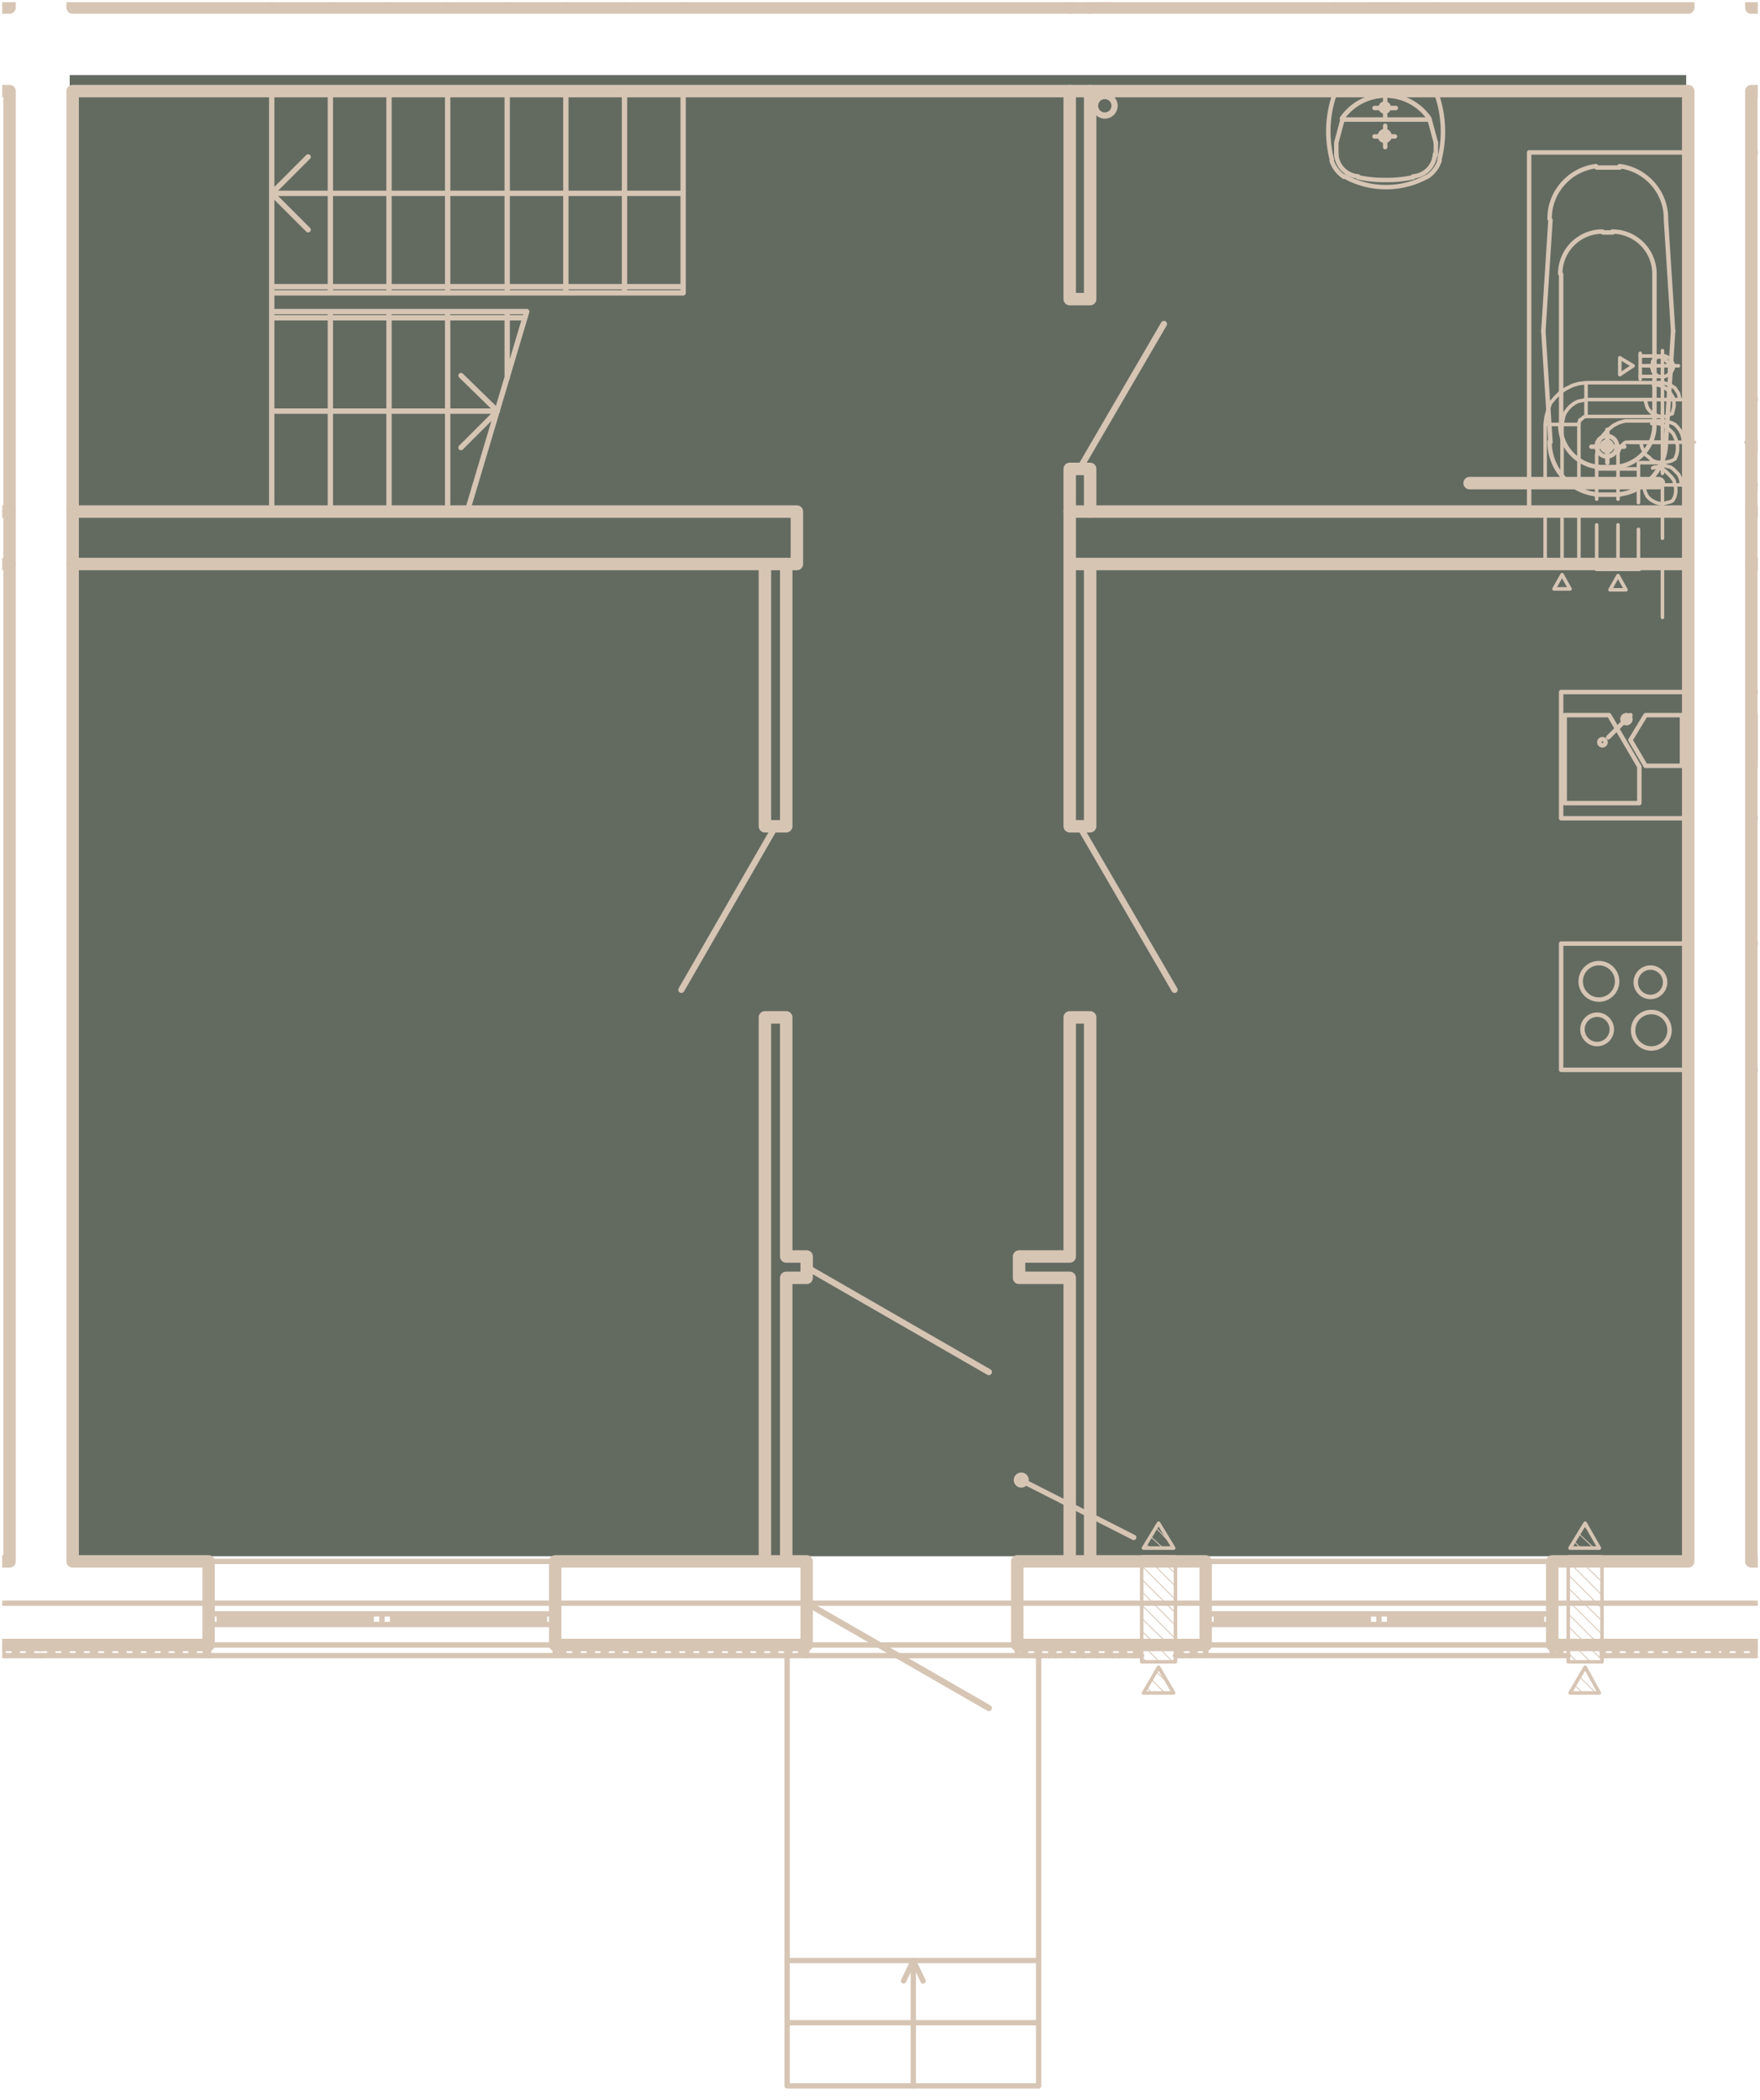 <svg version="1.1" xmlns="http://www.w3.org/2000/svg" xmlns:xlink="http://www.w3.org/1999/xlink" viewBox="1137.87 268.855 237.664 283.454"><path fill="none" d="M1138.17 269.155h237.064v282.854H1138.17z"></path><path fill="rgba(68, 78, 65, 0.83)" d="M1147.284 278.985h218.28v199.948h-218.28z"></path><clipPath id="a"><path fill="none" d="M1138.17 269.155h237.064v282.854H1138.17z"></path></clipPath><g clip-path="url(#a)"><g fill="none" stroke="#d7c5b4" stroke-linecap="round" stroke-linejoin="round" stroke-miterlimit="10"><path stroke-width=".48" d="M1362.36 325.674h-5.04l-.84.24-.72.36-.6.48-.6.6-.48.6-.36.72-.12.84-.12.72v6M1353.48 339.714v6"></path><path stroke-width=".48" d="M1362.36 328.554h-4.92l-.24.12-.24.24-.24.24-.12.24-.12.24-.12.36v6.24M1356.36 339.714v6M1353.48 345.714h5.76M1355.28 348.474h2.16l-1.08-1.92-1.08 1.92M1362.36 334.314v7.2M1362.36 344.994v7.2"></path><path stroke-width=".48" d="M1362.36 325.074h-10.44l-.24.12-.12.12-.12.12-.24.12v.12l-.12.24v8.04M1351.08 337.554v7.92"></path><path stroke-width=".48" d="M1362.36 322.794h-10.32l-.48.12-.6.12-.48.24-.48.36-.36.36-.36.48-.24.48-.12.6-.12.6v7.8M1348.8 337.554v7.92M1347.72 348.354h2.16l-1.08-1.92-1.08 1.92M1352.04 325.074v-4.56M1366.2 334.314h-7.68M1363.8 318.234v-.24l-.12-.24-.12-.24-.12-.24-.24-.12-.24-.12-.24-.12h-.84l-.24.12-.24.24-.12.12-.24.24v.24l-.12.24v.36l.12.24v.24l.24.24.12.12.24.24.24.12h.84l.24-.12.24-.12.24-.12.12-.24.12-.24.12-.24v-.36M1362.36 320.394v-4.2M1360.2 318.234h4.32M1362.36 320.154v5.4M1365 322.794h-5.28M1363.68 324.714l.12-.48.12-.48v-.96l-.24-.48-.24-.36-.24-.36-.48-.36-.36-.24-.48-.12-.48-.12"></path><path stroke-width=".48" d="M1363.2 319.434l.12-.24v-.96l-.12-.24-.12-.24-.24-.24-.24-.24-.24-.12-.24-.12h-.36M1365.24 328.554l-.12-.6-.12-.48-.24-.48-.36-.48-.36-.36-.48-.24-.48-.12-.6-.12h-.48l-.6.12-.48.24M1359.48 328.554v.24l.12.48.24.48.24.48.48.36.36.36.48.24.6.12h.48l.6-.12.48-.12.24-.12M1362.36 324.234v8.52M1366.68 328.554h-8.64M1362.36 319.674h-3M1362.36 316.914h-3M1356.6 319.434v-2.28l1.8 1.08-1.8 1.2M1359.36 318.234h3"></path><path stroke-width="1.68" d="M1143.36 60.114h-22.68v11.28h18.48v198.48H920.88V71.394h18.36v-11.28h-22.68M1143.36 490.914h-22.68v-11.28h18.48v-198.48H920.88v198.48h18.36v11.28h-22.68"></path><path stroke-width="1.68" d="M1139.16 344.994h-97.8v-7.08h97.8M1143.36 60.114h22.68v11.28h-18.36v198.48h218.16V71.394h-18.36v-11.28h22.68"></path><path stroke-width="1.68" d="M1282.32 269.874v-28.08h2.76v28.08"></path><path stroke-width=".48" d="M1349.64 479.034h4.56v14.16h-4.56v-14.16"></path><path stroke-width=".12" d="M1352.52 475.554l-.84-.84M1353.12 477.834l-2.04-1.92M1354.2 480.714l-1.68-1.68M1351.32 477.834l-.84-.84M1354.2 482.394l-3.48-3.36M1354.2 484.194l-4.56-4.56M1354.2 485.994l-4.56-4.56M1354.2 487.674l-4.56-4.44M1354.2 489.474l-4.56-4.56M1354.2 491.274l-4.56-4.56M1354.2 492.954l-4.56-4.56M1352.64 493.194l-3-3M1352.28 494.634l-.48-.48M1350.84 493.194l-1.2-1.2M1353.36 497.394l-2.16-2.16M1351.56 497.394l-1.08-1.08"></path><path stroke-width=".48" d="M1351.92 493.914l-2.04 3.48h3.96l-1.92-3.48M1351.92 474.474l-2.04 3.36h3.96l-1.92-3.36M1292.04 479.034h4.56v14.16h-4.56v-14.16"></path><path stroke-width=".12" d="M1295.76 476.994l-1.8-1.92M1296.6 479.514l-.48-.48M1294.92 477.834l-1.68-1.56M1296.6 481.314l-2.28-2.28M1293.24 477.834l-.6-.48M1296.6 482.994l-3.96-3.96M1296.6 484.794l-4.56-4.56M1296.6 486.594l-4.56-4.56M1296.6 488.274l-4.56-4.56M1296.6 490.074l-4.56-4.56M1296.6 491.754l-4.56-4.44M1296.24 493.194l-4.2-4.2M1294.44 493.194l-2.4-2.4M1295.52 495.954l-1.56-1.44M1292.76 493.194l-.72-.6M1295.16 497.394l-1.8-1.8M1293.36 497.394l-.6-.72"></path><path stroke-width=".48" d="M1294.32 493.914l-2.04 3.48h4.08l-2.04-3.48M1294.32 474.474l-2.04 3.36h4.08l-2.04-3.36"></path><path stroke-width="1.68" d="M1143.36 490.914h22.68v-11.28h-18.36v-198.48h218.16v198.48h-18.36v11.28h22.68"></path><path stroke-width="1.68" d="M1212.84 490.914h33.96v-11.28h-33.96v11.28M1275.24 490.914h25.44v-11.28h-25.44v11.28M1147.68 344.994h97.8v-7.08h-97.8M1365.84 344.994h-83.52v-7.08h83.52M1285.08 344.994v35.4h-2.76v-35.4M1244.04 344.994v35.4h-2.88v-35.4M1241.16 479.634v-73.44h2.88v32.28h2.76v2.88h-2.76v38.28"></path><path stroke-width="1.68" d="M1282.32 479.634v-38.28h-6.84v-2.88h6.84v-32.28h2.76v73.44M1282.32 337.914v-5.76h2.76v5.76M1282.32 281.154v28.08h2.76v-28.08"></path><path stroke-width=".84" d="M1246.8 485.274l24.6 14.16M1246.8 439.914l24.6 14.16M1283.64 380.394l12.84 22.08M1242.6 380.394l-12.72 22.08M1283.64 332.154l11.4-19.56"></path><path stroke-width="1.68" d="M1596.96 60.114h-22.68v11.28h18.36v198.48h-218.28V71.394h18.48v-11.28h-22.68M1596.96 490.914h-22.68v-11.28h18.36v-198.48h-218.28v198.48h18.48v11.28h-22.68"></path><path stroke-width="1.68" d="M1374.36 344.994H1458v-7.08h-83.64"></path><path stroke-width=".48" d="M1362.36 331.314h-3.24v5.4M1359.12 340.314v5.4M1359.12 332.154h-5.64M1362.36 320.514h-10.32l-.96.12-.84.24-.96.48-.72.48-.72.72-.6.72-.36.96-.24.96-.12.96v7.8M1346.52 337.554v7.92M1345.92 345.474h5.76M1351.08 326.154h-4.56"></path><path stroke-width=".48" d="M1364.88 334.314v-.48l-.12-.48-.24-.48-.36-.36-.36-.36-.36-.24-.48-.12-.48-.12-.48.12-.48.12-.48.12M1359.84 334.314v.24l.12.48.12.36.24.48.36.36.36.24.48.24.48.12h.48l.48-.12.48-.12.24-.12"></path><path stroke-width=".48" d="M1363.8 336.354l.24-.48.12-.6v-.48l-.12-.6-.12-.48-.36-.48-.36-.36-.36-.36-.48-.36-.48-.12-.6-.12M1364.64 322.794v-.36l-.12-.48-.24-.36-.24-.36-.36-.24-.36-.24-.48-.12-.36-.12-.48.12h-.36l-.36.24h-.12M1360.08 322.794v.24l.12.48.12.36.24.36.36.36.36.24.36.12.36.12h.84l.48-.24.24-.12M1364.04 330.834l.24-.6.12-.6v-.6l-.12-.6-.24-.6-.24-.48-.48-.48-.48-.36-.48-.36-.6-.12-.6-.12M1359.36 320.034v-3.48M1375.44 334.314v.72l.24.36.24.48.36.36.36.24.48.24.48.12h.48l.48-.12.48-.12.24-.12M1374 334.314h7.8M1375.2 322.794h5.4M1375.08 328.554v.24l.12.48.24.48.24.48.36.36.48.36.48.24.48.12h.6l.48-.12.6-.12.24-.12M1373.64 328.554h8.64"></path><path stroke-width="1.68" d="M1361.88 334.074h-25.56"></path></g><g fill="none" stroke="#d7c5b4" stroke-width=".72" stroke-linecap="round" stroke-linejoin="round" stroke-miterlimit="10"><path d="M685.56 485.274h915.6M1142.88 490.914l-1.44 1.44M1140.96 490.914l-1.44 1.44M1139.04 490.914l-1.44 1.44M1142.88 490.914l.48.48M1140.96 490.914l1.44 1.44M1139.04 490.914l1.44 1.44M1137.12 490.914l1.44 1.44M1143.36 490.914h-22.68v1.44h22.68M1288.44 267.774c0-.761-.622-1.38-1.38-1.38-.76 0-1.38.619-1.38 1.38s.62 1.38 1.38 1.38c.758 0 1.38-.62 1.38-1.38"></path><path d="M1288.32 267.774c0-.701-.562-1.26-1.26-1.26-.7 0-1.26.559-1.26 1.26s.56 1.26 1.26 1.26c.698 0 1.26-.56 1.26-1.26M1174.56 269.394v-56.28M1182.48 269.394v-26.76M1190.4 269.394v-26.76M1198.32 269.394v-26.76M1206.36 269.394v-26.76M1214.28 269.394v-26.76M1222.2 269.394v-26.76M1230.12 269.394v-26.76M1143.84 490.914l1.44 1.44M1145.76 490.914l1.44 1.44M1147.68 490.914l1.44 1.44M1149.6 490.914l1.44 1.44M1151.52 490.914l1.44 1.44M1153.44 490.914l1.44 1.44M1155.36 490.914l1.44 1.44M1157.28 490.914l1.32 1.44M1159.2 490.914l1.32 1.44M1161 490.914l1.44 1.44M1162.92 490.914l1.44 1.44M1164.84 490.914l1.2 1.2M1143.84 490.914l-.48.48M1145.76 490.914l-1.44 1.44M1147.68 490.914l-1.44 1.44M1149.6 490.914l-1.44 1.44M1151.52 490.914l-1.44 1.44M1153.44 490.914l-1.44 1.44M1155.36 490.914l-1.44 1.44M1157.28 490.914l-1.44 1.44M1159.2 490.914l-1.44 1.44M1161 490.914l-1.32 1.44M1162.92 490.914l-1.32 1.44M1164.84 490.914l-1.44 1.44M1166.04 491.634l-.72.72M1143.36 490.914h22.68v1.44h-22.68M1288.44 283.134c0-.761-.622-1.38-1.38-1.38-.76 0-1.38.619-1.38 1.38s.62 1.38 1.38 1.38c.758 0 1.38-.62 1.38-1.38"></path><path d="M1288.32 283.134c0-.701-.562-1.26-1.26-1.26-.7 0-1.26.559-1.26 1.26s.56 1.26 1.26 1.26c.698 0 1.26-.56 1.26-1.26M1166.04 486.714h46.8M1166.04 488.154h46.8M1166.04 486.714h27.48M1167.48 488.154v-1.44M1211.4 488.154v-1.44M1188 487.434h-20.52M1189.44 488.154v-1.44M1190.88 488.154v-1.44M1188 488.154v-1.44M1190.88 487.434h20.52M1212.84 490.914v1.44M1212.84 490.914h-46.8v1.44M1166.04 479.634h46.8M1300.68 486.714h46.8M1300.68 488.154h46.8M1300.68 486.714h27.48M1302.12 488.154v-1.44M1346.04 488.154v-1.44M1322.64 487.434h-20.52M1324.08 488.154v-1.44M1325.52 488.154v-1.44M1322.64 488.154v-1.44M1325.52 487.434h20.52M1347.48 490.914v1.44M1347.48 490.914h-46.8v1.44M1300.68 479.634h46.8M1212.84 490.914l1.44 1.44M1214.76 490.914l1.44 1.44M1216.68 490.914l1.44 1.44M1218.6 490.914l1.32 1.44M1220.52 490.914l1.32 1.44M1222.32 490.914l1.44 1.44M1224.24 490.914l1.44 1.44M1226.16 490.914l1.44 1.44M1228.08 490.914l1.44 1.44M1230 490.914l1.44 1.44M1231.92 490.914l1.44 1.44M1233.84 490.914l1.44 1.44M1235.76 490.914l1.44 1.44M1237.68 490.914l1.44 1.44M1239.6 490.914l1.32 1.44M1241.52 490.914l1.32 1.44M1243.32 490.914l1.44 1.44M1245.24 490.914l1.44 1.44M1214.76 490.914l-1.44 1.44M1216.68 490.914l-1.44 1.44M1218.6 490.914l-1.44 1.44M1220.52 490.914l-1.44 1.44M1222.32 490.914l-1.32 1.44M1224.24 490.914l-1.32 1.44M1226.16 490.914l-1.44 1.44M1228.08 490.914l-1.44 1.44M1230 490.914l-1.44 1.44M1231.92 490.914l-1.44 1.44M1233.84 490.914l-1.44 1.44M1235.76 490.914l-1.44 1.44M1237.68 490.914l-1.44 1.44M1239.6 490.914l-1.44 1.44M1241.52 490.914l-1.44 1.44M1243.32 490.914l-1.32 1.44M1245.24 490.914l-1.32 1.44M1246.8 491.274l-1.08 1.08M1246.8 492.354h-33.96v-1.44h33.96v1.44M1275.24 490.914l1.32 1.44M1277.16 490.914l1.32 1.44M1278.96 490.914l1.44 1.44M1280.88 490.914l1.44 1.44M1282.8 490.914l1.44 1.44M1284.72 490.914l1.44 1.44M1286.64 490.914l1.44 1.44M1288.56 490.914l1.44 1.44M1290.48 490.914l1.44 1.44M1296.6 491.394l.96.96M1298.16 490.914l1.32 1.44M1299.96 490.914l.72.72M1277.16 490.914l-1.44 1.44M1278.96 490.914l-1.32 1.44M1280.88 490.914l-1.32 1.44M1282.8 490.914l-1.44 1.44M1284.72 490.914l-1.44 1.44M1286.64 490.914l-1.44 1.44M1288.56 490.914l-1.44 1.44M1290.48 490.914l-1.44 1.44M1292.04 491.274l-1.08 1.08M1298.16 490.914l-1.44 1.44M1299.96 490.914l-1.32 1.44M1300.68 492.114l-.12.24"></path><path d="M1292.04 492.354h-16.8v-1.44h25.44v1.44h-4.08M1347.48 490.914l1.44 1.44M1349.4 490.914l.24.24M1354.2 491.874l.36.48M1355.16 490.914l1.32 1.44M1356.96 490.914l1.44 1.44M1358.88 490.914l1.44 1.44M1360.8 490.914l1.44 1.44M1362.72 490.914l1.44 1.44M1364.64 490.914l1.44 1.44M1366.56 490.914l1.44 1.44M1368.48 490.914l1.44 1.44M1349.4 490.914l-1.44 1.44M1355.16 490.914l-.96.96M1356.96 490.914l-1.32 1.44M1358.88 490.914l-1.32 1.44M1360.8 490.914l-1.44 1.44M1362.72 490.914l-1.44 1.44M1364.64 490.914l-1.44 1.44M1366.56 490.914l-1.44 1.44M1368.48 490.914l-1.44 1.44M1370.16 491.154l-1.2 1.2M1370.16 492.354h-15.96M1349.64 492.354h-2.16v-1.44h22.68M1166.04 492.354h46.8M1246.8 492.354h28.44M1300.68 492.354h46.8M1174.56 281.634v56.28M1174.56 308.394h55.56M1174.56 310.914H1209M1182.48 281.634v26.76M1182.48 310.914v27M1190.4 281.634v26.76M1190.4 310.914v27M1198.32 281.634v26.76M1198.32 310.914v27M1206.36 281.634v26.76M1206.36 310.914v9M1214.28 281.634v26.76M1222.2 281.634v26.76M1230.12 281.634v26.76M1209 310.914l-8.04 27M1230.12 294.954h-55.56l4.92-4.92M1174.56 294.954l4.92 4.92M1174.56 324.354h30.48l-4.92-4.8M1205.04 324.354l-4.92 4.92M1174.56 311.754h34.08M1174.56 307.554h55.56"></path><path d="M1278.12 490.914h-33.96v42.6h33.96v-42.6M1278.12 533.514v8.4h-33.96v-8.4h33.96M1278.12 541.914v8.52h-33.96v-8.52h33.96"></path><path d="M1262.52 536.274l-1.32-2.76v16.92-16.92l-1.32 2.76M1375.68 490.914l-1.44 1.44M1373.76 490.914l-1.44 1.44M1371.84 490.914l-1.44 1.44M1373.76 490.914l1.44 1.44M1371.84 490.914l1.44 1.44M1370.16 491.154l1.2 1.2M1370.16 492.354h15.96M1390.68 492.354h2.16v-1.44h-22.68M1290.96 476.394l-15.12-7.68M1276.44 468.654c0-.36-.3-.66-.66-.66-.36 0-.66.3-.66.66s.3.66.66.66c.36 0 .66-.3.66-.66"></path></g><g fill="none" stroke="#d7c5b4" stroke-width=".6" stroke-linecap="round" stroke-linejoin="round" stroke-miterlimit="10"><path d="M1326.36 267.594h-1.44v1.44M1319.09 266.053a7.144 7.144 0 0011.78 0M1331.678 269.842a15.275 15.275 0 00.552-9.379M1331.76 269.874h-13.44M1317.73 260.463c-.812 3.11-.61 6.391.55 9.38M1348.68 379.314v-17.04h16.92v17.04h-16.92"></path><path d="M1359.24 377.274h-10.08v-11.88h6l4.08 6.96v4.92M1365 372.234h-4.92l-2.04-3.48 2.04-3.36h4.92v6.84M1355.04 368.394l3-3M1357.5 365.394c-.3 0-.54.24-.54.54 0 .3.24.54.54.54.3 0 .54-.24.54-.54 0-.3-.24-.54-.54-.54"></path><path d="M1354.26 368.634c-.23 0-.42.19-.42.42 0 .23.19.42.42.42.23 0 .42-.19.42-.42 0-.23-.19-.42-.42-.42M1365.6 413.274h-16.92v-17.04h16.92v17.04"></path><path d="M1358.4 407.934c0 1.36 1.1 2.46 2.46 2.46 1.358 0 2.46-1.1 2.46-2.46 0-1.361-1.102-2.46-2.46-2.46-1.36 0-2.46 1.099-2.46 2.46M1351.56 407.814c0 1.09.89 1.98 1.98 1.98s1.98-.89 1.98-1.98-.89-1.98-1.98-1.98-1.98.89-1.98 1.98M1351.32 401.334c0 1.36 1.1 2.46 2.46 2.46 1.358 0 2.46-1.1 2.46-2.46 0-1.361-1.102-2.46-2.46-2.46-1.36 0-2.46 1.099-2.46 2.46M1358.76 401.454c0 1.09.89 1.98 1.98 1.98s1.98-.89 1.98-1.98c0-1.09-.89-1.98-1.98-1.98s-1.98.89-1.98 1.98M1355.04 335.634h1.56M1356.569 335.583a7.145 7.145 0 006.271-7.12M1362.84 328.554l.96-15M1354.92 300.234h.72M1361.28 305.814c0-3.152-2.551-5.7-5.7-5.7M1361.28 305.874v20.4M1355.58 331.914c3.149 0 5.7-2.552 5.7-5.7M1355.64 331.914h-.72M1355.04 335.634h-1.56M1347.12 328.462c-.022 3.612 2.669 6.672 6.269 7.121M1347.24 328.554l-.96-15M1354.92 300.234h-.6M1354.26 300.114a5.696 5.696 0 00-5.7 5.7M1348.68 305.874v20.4M1348.56 326.214c0 3.148 2.549 5.7 5.7 5.7M1354.32 331.914h.6"></path><path d="M1365.6 289.434v48.24h-21.24v-48.24h21.24M1355.04 291.474h-1.56M1353.389 291.284c-3.6.449-6.29 3.509-6.269 7.118M1347.24 298.554l-.96 15M1355.04 291.474h1.56M1362.84 298.402c.02-3.61-2.671-6.67-6.271-7.118M1362.84 298.554l.96 15"></path><path d="M1354.86 330.474c.758 0 1.38-.62 1.38-1.38 0-.761-.622-1.38-1.38-1.38-.76 0-1.38.619-1.38 1.38 0 .76.62 1.38 1.38 1.38"></path><path d="M1354.86 329.754c.36 0 .66-.3.66-.66 0-.36-.3-.66-.66-.66s-.66.3-.66.66c0 .36.3.66.66.66M1354.92 326.874v4.44M1352.76 329.154h4.44M1323.48 283.434h1.44v1.44M1326.36 283.434h-1.44v-1.44M1323.48 287.274h1.44v-1.44"></path><path d="M1324.2 287.214c0 .36.3.66.66.66s.66-.3.66-.66c0-.36-.3-.66-.66-.66s-.66.3-.66.66"></path><path d="M1324.92 288.714v-1.44h1.32M1324.32 283.374c0 .3.24.54.54.54.3 0 .54-.24.54-.54M1325.4 283.374c0-.3-.24-.54-.54-.54-.3 0-.54.24-.54.54M1330.87 284.854a7.144 7.144 0 00-11.78 0M1330.92 284.994h-11.76M1331.76 288.114v1.68M1328.69 292.664a3.183 3.183 0 002.95-3M1325 293.154c1.26.019 2.51-.11 3.729-.38M1321.229 292.774a16.18 16.18 0 003.73.38M1318.32 289.664a3.18 3.18 0 002.95 3"></path><path d="M1318.32 289.794v-1.68l.84-3.12M1330.87 284.854a7.144 7.144 0 00-11.78 0M1330.92 284.994l.84 3.12M1319.45 292.674c1.71.95 3.63 1.45 5.58 1.44M1325.05 294.114a11.38 11.38 0 005.58-1.44M1330.61 292.714a4.125 4.125 0 001.659-2.172M1332.23 290.444c.81-3.11.61-6.391-.552-9.382M1331.76 281.154h-13.44M1318.28 281.062a15.283 15.283 0 00-.55 9.382M1317.689 290.542c.29.89.87 1.652 1.66 2.172M1391.64 379.314v-17.04h-17.04v17.04h17.04"></path><path d="M1375.32 372.234h4.92l1.92-3.48-1.92-3.36h-4.92v6.84M1374.6 413.274h17.04v-17.04h-17.04v17.04M1374.6 289.434v48.24h21.36v-48.24h-21.36"></path></g></g></svg>